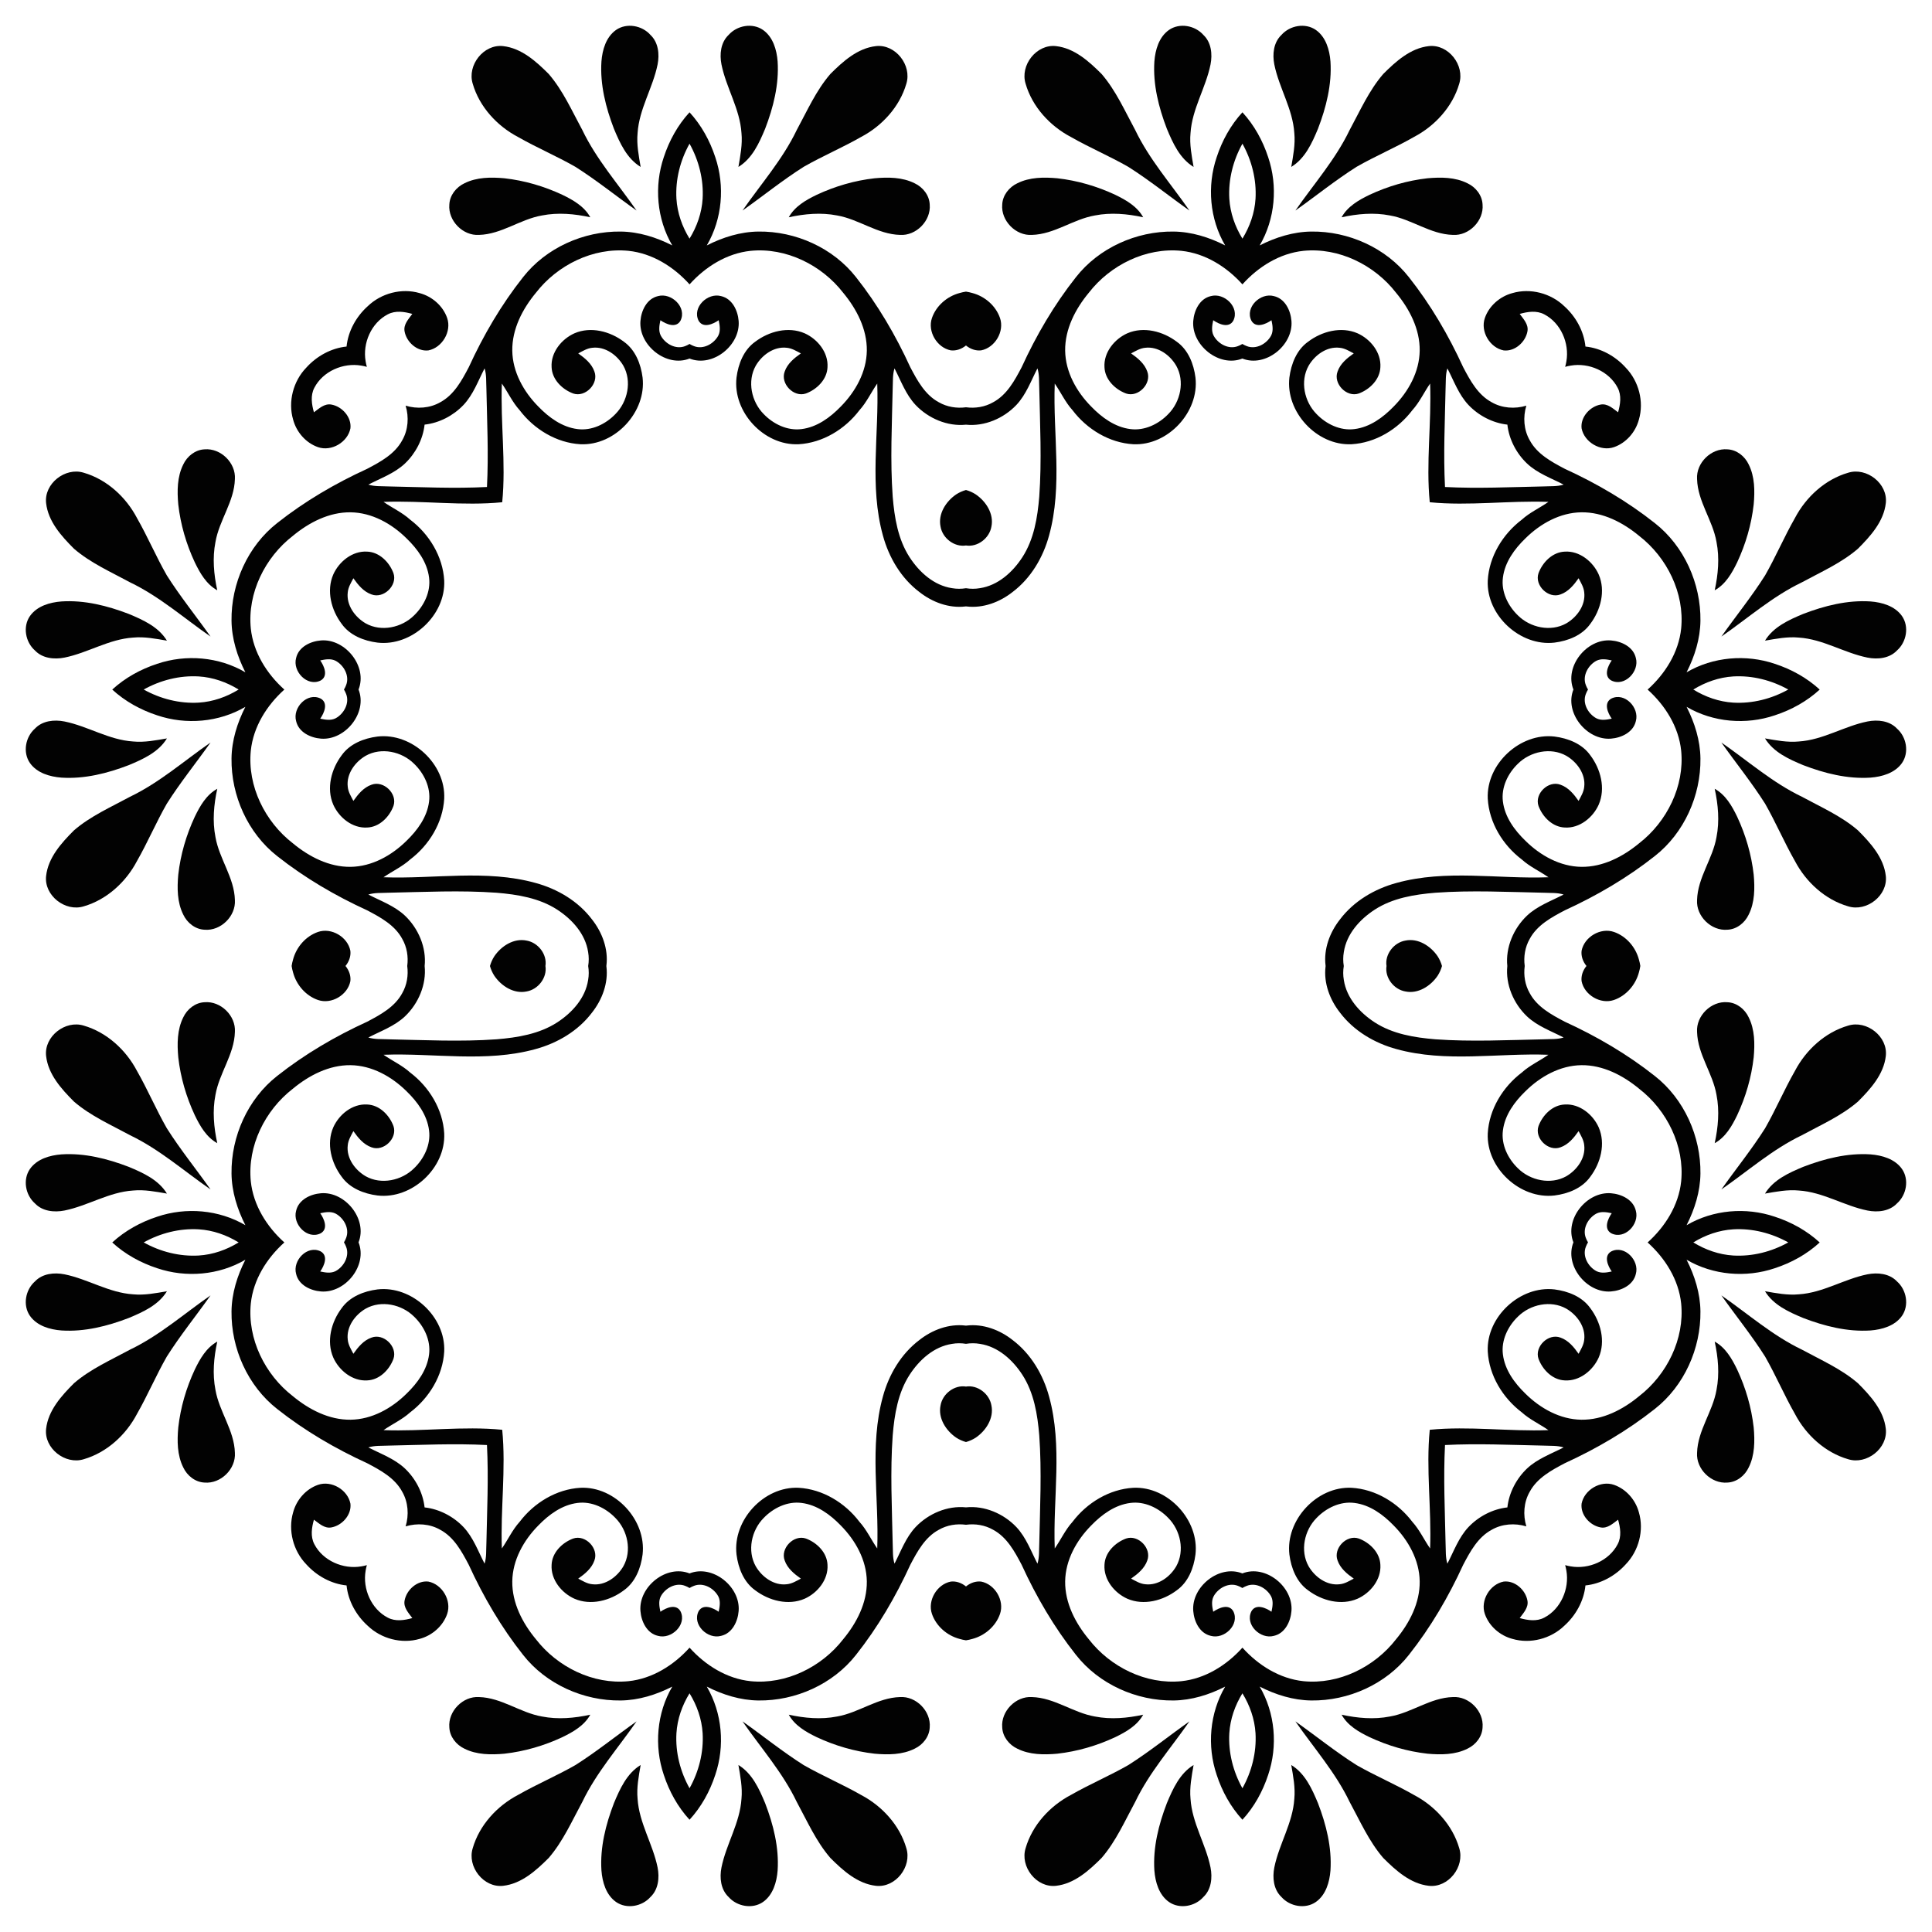<?xml version="1.0" encoding="UTF-8"?>
<!DOCTYPE svg  PUBLIC '-//W3C//DTD SVG 1.1//EN'  'http://www.w3.org/Graphics/SVG/1.1/DTD/svg11.dtd'>
<svg enable-background="new 0 0 1643.856 1643.856" version="1.1" viewBox="0 0 1643.9 1643.9" xml:space="preserve" xmlns="http://www.w3.org/2000/svg">
<g fill="#020202">
	<path d="m1501.9 489.56c-11.414 18.035-24.896 34.662-37.211 52.075 22.613-15.688 43.514-34.18 68.486-46.139 16.272-8.84 33.571-16.424 47.687-28.587 10.704-10.704 22.004-23.197 23.742-38.86 1.826-16.589-16.297-30.73-32.049-25.809-19.569 5.669-35.892 20.647-45.277 38.53-9.094 15.917-16.272 32.86-25.378 48.79z"/>
	<path d="m489.56 141.93c18.035 11.414 34.662 24.896 52.075 37.211-15.688-22.613-34.18-43.514-46.139-68.486-8.84-16.272-16.424-33.571-28.587-47.687-10.704-10.704-23.197-22.004-38.86-23.742-16.589-1.826-30.73 16.297-25.809 32.049 5.669 19.569 20.647 35.892 38.53 45.277 15.917 9.094 32.86 16.272 48.79 25.378z"/>
	<path d="m141.93 1154.3c11.414-18.034 24.896-34.662 37.211-52.075-22.613 15.688-43.514 34.18-68.486 46.139-16.272 8.84-33.571 16.424-47.687 28.587-10.704 10.704-22.004 23.197-23.742 38.86-1.826 16.589 16.297 30.73 32.049 25.809 19.569-5.669 35.892-20.647 45.277-38.53 9.094-15.917 16.272-32.861 25.378-48.79z"/>
	<path d="m1154.3 1501.9c-18.034-11.414-34.662-24.896-52.075-37.211 15.688 22.613 34.18 43.514 46.139 68.486 8.84 16.272 16.424 33.571 28.587 47.687 10.704 10.704 23.197 22.004 38.86 23.742 16.589 1.826 30.73-16.297 25.809-32.049-5.669-19.569-20.647-35.892-38.53-45.277-15.917-9.094-32.861-16.272-48.79-25.378z"/>
	<path d="m1501.9 1154.3c-11.414-18.034-24.896-34.662-37.211-52.075 22.613 15.688 43.514 34.18 68.486 46.139 16.272 8.84 33.571 16.424 47.687 28.587 10.704 10.704 22.004 23.197 23.742 38.86 1.826 16.589-16.297 30.73-32.049 25.809-19.569-5.669-35.892-20.647-45.277-38.53-9.094-15.917-16.272-32.861-25.378-48.79z"/>
	<path d="m1154.3 141.93c-18.034 11.414-34.662 24.896-52.075 37.211 15.688-22.613 34.18-43.514 46.139-68.486 8.84-16.272 16.424-33.571 28.587-47.687 10.704-10.704 23.197-22.004 38.86-23.742 16.589-1.826 30.73 16.297 25.809 32.049-5.669 19.569-20.647 35.892-38.53 45.277-15.917 9.094-32.861 16.272-48.79 25.378z"/>
	<path d="m141.93 489.56c11.414 18.035 24.896 34.662 37.211 52.075-22.613-15.688-43.514-34.18-68.486-46.139-16.272-8.84-33.571-16.424-47.687-28.587-10.704-10.704-22.004-23.197-23.742-38.86-1.826-16.589 16.297-30.73 32.049-25.809 19.569 5.669 35.892 20.647 45.277 38.53 9.094 15.917 16.272 32.86 25.378 48.79z"/>
	<path d="m489.56 1501.9c18.035-11.414 34.662-24.896 52.075-37.211-15.688 22.613-34.18 43.514-46.139 68.486-8.84 16.272-16.424 33.571-28.587 47.687-10.704 10.704-23.197 22.004-38.86 23.742-16.589 1.826-30.73-16.297-25.809-32.049 5.669-19.569 20.647-35.892 38.53-45.277 15.917-9.094 32.86-16.272 48.79-25.378z"/>
	<path d="m1501.9 683.86c-11.414-18.034-24.896-34.662-37.211-52.075 22.613 15.688 43.514 34.18 68.486 46.139 16.272 8.84 33.571 16.424 47.687 28.587 10.704 10.704 22.004 23.197 23.742 38.86 1.826 16.589-16.297 30.73-32.049 25.809-19.569-5.669-35.892-20.647-45.277-38.53-9.094-15.917-16.272-32.86-25.378-48.79z"/>
	<path d="m683.86 141.93c-18.034 11.414-34.662 24.896-52.075 37.211 15.688-22.613 34.18-43.514 46.139-68.486 8.84-16.272 16.424-33.571 28.587-47.687 10.704-10.704 23.197-22.004 38.86-23.742 16.589-1.826 30.73 16.297 25.809 32.049-5.669 19.569-20.647 35.892-38.53 45.277-15.917 9.094-32.86 16.272-48.79 25.378z"/>
	<path d="m141.93 960c11.414 18.034 24.896 34.662 37.211 52.075-22.613-15.688-43.514-34.18-68.486-46.139-16.272-8.84-33.571-16.424-47.687-28.587-10.704-10.704-22.004-23.197-23.742-38.86-1.826-16.589 16.297-30.73 32.049-25.809 19.569 5.669 35.892 20.647 45.277 38.53 9.094 15.917 16.272 32.861 25.378 48.79z"/>
	<path d="m960 1501.9c18.034-11.414 34.662-24.896 52.075-37.211-15.688 22.613-34.18 43.514-46.139 68.486-8.84 16.272-16.424 33.571-28.587 47.687-10.704 10.704-23.197 22.004-38.86 23.742-16.589 1.826-30.73-16.297-25.809-32.049 5.669-19.569 20.647-35.892 38.53-45.277 15.917-9.094 32.861-16.272 48.79-25.378z"/>
	<path d="m1501.9 960c-11.414 18.034-24.896 34.662-37.211 52.075 22.613-15.688 43.514-34.18 68.486-46.139 16.272-8.84 33.571-16.424 47.687-28.587 10.704-10.704 22.004-23.197 23.742-38.86 1.826-16.589-16.297-30.73-32.049-25.809-19.569 5.669-35.892 20.647-45.277 38.53-9.094 15.917-16.272 32.861-25.378 48.79z"/>
	<path d="m960 141.93c18.034 11.414 34.662 24.896 52.075 37.211-15.688-22.613-34.18-43.514-46.139-68.486-8.84-16.272-16.424-33.571-28.587-47.687-10.704-10.704-23.197-22.004-38.86-23.742-16.589-1.826-30.73 16.297-25.809 32.049 5.669 19.569 20.647 35.892 38.53 45.277 15.917 9.094 32.861 16.272 48.79 25.378z"/>
	<path d="m141.93 683.86c11.414-18.034 24.896-34.662 37.211-52.075-22.613 15.688-43.514 34.18-68.486 46.139-16.272 8.84-33.571 16.424-47.687 28.587-10.704 10.704-22.004 23.197-23.742 38.86-1.826 16.589 16.297 30.73 32.049 25.809 19.569-5.669 35.892-20.647 45.277-38.53 9.094-15.917 16.272-32.86 25.378-48.79z"/>
	<path d="m683.86 1501.9c-18.034-11.414-34.662-24.896-52.075-37.211 15.688 22.613 34.18 43.514 46.139 68.486 8.84 16.272 16.424 33.571 28.587 47.687 10.704 10.704 23.197 22.004 38.86 23.742 16.589 1.826 30.73-16.297 25.809-32.049-5.669-19.569-20.647-35.892-38.53-45.277-15.917-9.094-32.86-16.272-48.79-25.378z"/>
	<path d="m1444 407.62c0.52 19.138 13.342 35.004 16.538 53.546 2.689 13.621 1.395 27.648-1.535 41.104 9.284-5.124 14.687-14.61 19.138-23.83 7.254-15.523 12.124-32.188 14.039-49.221 1.027-11.427 0.989-23.564-4.261-34.04-3.31-7.039-10.222-12.53-18.149-12.848-13.723-1.167-26.672 11.528-25.771 25.289z"/>
	<path d="m407.62 199.87c19.138-0.52 35.004-13.342 53.546-16.538 13.621-2.689 27.648-1.395 41.104 1.535-5.124-9.284-14.61-14.687-23.83-19.138-15.523-7.255-32.188-12.124-49.221-14.04-11.427-1.027-23.564-0.989-34.04 4.261-7.039 3.31-12.53 10.222-12.848 18.149-1.167 13.722 11.528 26.672 25.289 25.771z"/>
	<path d="m199.87 1236.2c-0.52-19.138-13.342-35.004-16.538-53.546-2.689-13.621-1.395-27.648 1.535-41.104-9.284 5.124-14.687 14.61-19.138 23.831-7.255 15.523-12.124 32.188-14.04 49.221-1.027 11.427-0.989 23.564 4.261 34.04 3.31 7.039 10.222 12.53 18.149 12.848 13.722 1.167 26.672-11.528 25.771-25.289z"/>
	<path d="m1236.2 1444c-19.138 0.52-35.004 13.342-53.546 16.538-13.621 2.689-27.648 1.395-41.104-1.535 5.124 9.284 14.61 14.687 23.831 19.138 15.523 7.254 32.188 12.124 49.221 14.039 11.427 1.027 23.564 0.989 34.04-4.261 7.039-3.31 12.53-10.222 12.848-18.149 1.167-13.723-11.528-26.672-25.289-25.771z"/>
	<path d="m1444 1236.2c0.52-19.138 13.342-35.004 16.538-53.546 2.689-13.621 1.395-27.648-1.535-41.104 9.284 5.124 14.687 14.61 19.138 23.831 7.254 15.523 12.124 32.188 14.039 49.221 1.027 11.427 0.989 23.564-4.261 34.04-3.31 7.039-10.222 12.53-18.149 12.848-13.723 1.167-26.672-11.528-25.771-25.289z"/>
	<path d="m1236.2 199.87c-19.138-0.52-35.004-13.342-53.546-16.538-13.621-2.689-27.648-1.395-41.104 1.535 5.124-9.284 14.61-14.687 23.831-19.138 15.523-7.255 32.188-12.124 49.221-14.04 11.427-1.027 23.564-0.989 34.04 4.261 7.039 3.31 12.53 10.222 12.848 18.149 1.167 13.722-11.528 26.672-25.289 25.771z"/>
	<path d="m199.87 407.62c-0.52 19.138-13.342 35.004-16.538 53.546-2.689 13.621-1.395 27.648 1.535 41.104-9.284-5.124-14.687-14.61-19.138-23.83-7.255-15.523-12.124-32.188-14.04-49.221-1.027-11.427-0.989-23.564 4.261-34.04 3.31-7.039 10.222-12.53 18.149-12.848 13.722-1.167 26.672 11.528 25.771 25.289z"/>
	<path d="m407.62 1444c19.138 0.52 35.004 13.342 53.546 16.538 13.621 2.689 27.648 1.395 41.104-1.535-5.124 9.284-14.61 14.687-23.83 19.138-15.523 7.254-32.188 12.124-49.221 14.039-11.427 1.027-23.564 0.989-34.04-4.261-7.039-3.31-12.53-10.222-12.848-18.149-1.167-13.723 11.528-26.672 25.289-25.771z"/>
	<path d="m1444 765.8c0.52-19.138 13.342-35.004 16.538-53.546 2.689-13.621 1.395-27.648-1.535-41.104 9.284 5.124 14.687 14.61 19.138 23.83 7.254 15.523 12.124 32.188 14.039 49.221 1.027 11.427 0.989 23.564-4.261 34.04-3.31 7.039-10.222 12.531-18.149 12.848-13.723 1.167-26.672-11.528-25.771-25.289z"/>
	<path d="m765.8 199.87c-19.138-0.52-35.004-13.342-53.546-16.538-13.621-2.689-27.648-1.395-41.104 1.535 5.124-9.284 14.61-14.687 23.83-19.138 15.523-7.255 32.188-12.124 49.221-14.04 11.427-1.027 23.564-0.989 34.04 4.261 7.039 3.31 12.531 10.222 12.848 18.149 1.167 13.722-11.528 26.672-25.289 25.771z"/>
	<path d="m199.87 878.06c-0.52 19.138-13.342 35.004-16.538 53.546-2.689 13.621-1.395 27.648 1.535 41.104-9.284-5.124-14.687-14.61-19.138-23.831-7.255-15.523-12.124-32.188-14.04-49.221-1.027-11.427-0.989-23.564 4.261-34.04 3.31-7.039 10.222-12.53 18.149-12.848 13.722-1.167 26.672 11.528 25.771 25.289z"/>
	<path d="m878.06 1444c19.138 0.52 35.004 13.342 53.546 16.538 13.621 2.689 27.648 1.395 41.104-1.535-5.124 9.284-14.61 14.687-23.831 19.138-15.523 7.254-32.188 12.124-49.221 14.039-11.427 1.027-23.564 0.989-34.04-4.261-7.039-3.31-12.53-10.222-12.848-18.149-1.167-13.723 11.528-26.672 25.289-25.771z"/>
	<path d="m1444 878.06c0.52 19.138 13.342 35.004 16.538 53.546 2.689 13.621 1.395 27.648-1.535 41.104 9.284-5.124 14.687-14.61 19.138-23.831 7.254-15.523 12.124-32.188 14.039-49.221 1.027-11.427 0.989-23.564-4.261-34.04-3.31-7.039-10.222-12.53-18.149-12.848-13.723-1.167-26.672 11.528-25.771 25.289z"/>
	<path d="m878.06 199.87c19.138-0.52 35.004-13.342 53.546-16.538 13.621-2.689 27.648-1.395 41.104 1.535-5.124-9.284-14.61-14.687-23.831-19.138-15.523-7.255-32.188-12.124-49.221-14.04-11.427-1.027-23.564-0.989-34.04 4.261-7.039 3.31-12.53 10.222-12.848 18.149-1.167 13.722 11.528 26.672 25.289 25.771z"/>
	<path d="m199.87 765.8c-0.52-19.138-13.342-35.004-16.538-53.546-2.689-13.621-1.395-27.648 1.535-41.104-9.284 5.124-14.687 14.61-19.138 23.83-7.255 15.523-12.124 32.188-14.04 49.221-1.027 11.427-0.989 23.564 4.261 34.04 3.31 7.039 10.222 12.531 18.149 12.848 13.722 1.167 26.672-11.528 25.771-25.289z"/>
	<path d="m765.8 1444c-19.138 0.52-35.004 13.342-53.546 16.538-13.621 2.689-27.648 1.395-41.104-1.535 5.124 9.284 14.61 14.687 23.83 19.138 15.523 7.254 32.188 12.124 49.221 14.039 11.427 1.027 23.564 0.989 34.04-4.261 7.039-3.31 12.531-10.222 12.848-18.149 1.167-13.723-11.528-26.672-25.289-25.771z"/>
	<path d="m1501.8 545.12c9.486-1.623 19.087-3.539 28.764-2.612 20.571 1.294 38.454 12.987 58.391 17.02 8.7 1.725 18.77 0.711 25.162-6.062 8.092-7.128 10.527-20.267 4.223-29.31-6.037-8.523-16.893-11.643-26.837-12.404-19.582-1.268-39.062 3.653-57.224 10.628-12.226 5.098-25.276 10.971-32.48 22.74z"/>
	<path d="m545.12 142.04c-1.623-9.486-3.539-19.087-2.612-28.764 1.294-20.571 12.987-38.454 17.02-58.391 1.725-8.7 0.711-18.77-6.062-25.162-7.128-8.091-20.267-10.527-29.31-4.223-8.523 6.037-11.643 16.893-12.404 26.837-1.268 19.582 3.653 39.062 10.628 57.224 5.098 12.226 10.971 25.276 22.74 32.48z"/>
	<path d="m142.04 1098.7c-9.486 1.623-19.087 3.539-28.764 2.612-20.571-1.294-38.454-12.987-58.391-17.02-8.7-1.725-18.77-0.71-25.162 6.062-8.091 7.128-10.527 20.267-4.223 29.31 6.037 8.523 16.893 11.643 26.837 12.404 19.582 1.268 39.062-3.653 57.224-10.628 12.226-5.098 25.276-10.97 32.48-22.74z"/>
	<path d="m1098.7 1501.8c1.623 9.486 3.539 19.087 2.612 28.764-1.294 20.571-12.987 38.454-17.02 58.391-1.725 8.7-0.71 18.77 6.062 25.162 7.128 8.092 20.267 10.527 29.31 4.223 8.523-6.037 11.643-16.893 12.404-26.837 1.268-19.582-3.653-39.062-10.628-57.224-5.098-12.226-10.97-25.276-22.74-32.48z"/>
	<path d="m1501.8 1098.7c9.486 1.623 19.087 3.539 28.764 2.612 20.571-1.294 38.454-12.987 58.391-17.02 8.7-1.725 18.77-0.71 25.162 6.062 8.092 7.128 10.527 20.267 4.223 29.31-6.037 8.523-16.893 11.643-26.837 12.404-19.582 1.268-39.062-3.653-57.224-10.628-12.226-5.098-25.276-10.97-32.48-22.74z"/>
	<path d="m1098.7 142.04c1.623-9.486 3.539-19.087 2.612-28.764-1.294-20.571-12.987-38.454-17.02-58.391-1.725-8.7-0.71-18.77 6.062-25.162 7.128-8.091 20.267-10.527 29.31-4.223 8.523 6.037 11.643 16.893 12.404 26.837 1.268 19.582-3.653 39.062-10.628 57.224-5.098 12.226-10.97 25.276-22.74 32.48z"/>
	<path d="m142.04 545.12c-9.486-1.623-19.087-3.539-28.764-2.612-20.571 1.294-38.454 12.987-58.391 17.02-8.7 1.725-18.77 0.711-25.162-6.062-8.091-7.128-10.527-20.267-4.223-29.31 6.037-8.523 16.893-11.643 26.837-12.404 19.582-1.268 39.062 3.653 57.224 10.628 12.226 5.098 25.276 10.971 32.48 22.74z"/>
	<path d="m545.12 1501.8c-1.623 9.486-3.539 19.087-2.612 28.764 1.294 20.571 12.987 38.454 17.02 58.391 1.725 8.7 0.711 18.77-6.062 25.162-7.128 8.092-20.267 10.527-29.31 4.223-8.523-6.037-11.643-16.893-12.404-26.837-1.268-19.582 3.653-39.062 10.628-57.224 5.098-12.226 10.971-25.276 22.74-32.48z"/>
	<path d="m1501.8 628.3c9.486 1.623 19.087 3.539 28.764 2.613 20.571-1.294 38.454-12.987 58.391-17.02 8.7-1.725 18.77-0.711 25.162 6.062 8.092 7.128 10.527 20.267 4.223 29.31-6.037 8.523-16.893 11.643-26.837 12.404-19.582 1.268-39.062-3.653-57.224-10.628-12.226-5.098-25.276-10.971-32.48-22.74z"/>
	<path d="m628.3 142.04c1.623-9.486 3.539-19.087 2.613-28.764-1.294-20.571-12.987-38.454-17.02-58.391-1.725-8.7-0.711-18.77 6.062-25.162 7.128-8.091 20.267-10.527 29.31-4.223 8.523 6.037 11.643 16.893 12.404 26.837 1.268 19.582-3.653 39.062-10.628 57.224-5.098 12.226-10.971 25.276-22.74 32.48z"/>
	<path d="m142.04 1015.6c-9.486-1.623-19.087-3.539-28.764-2.612-20.571 1.294-38.454 12.987-58.391 17.02-8.7 1.725-18.77 0.71-25.162-6.062-8.091-7.128-10.527-20.267-4.223-29.31 6.037-8.523 16.893-11.643 26.837-12.404 19.582-1.268 39.062 3.653 57.224 10.628 12.226 5.098 25.276 10.971 32.48 22.74z"/>
	<path d="m1015.6 1501.8c-1.623 9.486-3.539 19.087-2.612 28.764 1.294 20.571 12.987 38.454 17.02 58.391 1.725 8.7 0.71 18.77-6.062 25.162-7.128 8.092-20.267 10.527-29.31 4.223-8.523-6.037-11.643-16.893-12.404-26.837-1.268-19.582 3.653-39.062 10.628-57.224 5.098-12.226 10.971-25.276 22.74-32.48z"/>
	<path d="m1501.8 1015.6c9.486-1.623 19.087-3.539 28.764-2.612 20.571 1.294 38.454 12.987 58.391 17.02 8.7 1.725 18.77 0.71 25.162-6.062 8.092-7.128 10.527-20.267 4.223-29.31-6.037-8.523-16.893-11.643-26.837-12.404-19.582-1.268-39.062 3.653-57.224 10.628-12.226 5.098-25.276 10.971-32.48 22.74z"/>
	<path d="m1015.6 142.04c-1.623-9.486-3.539-19.087-2.612-28.764 1.294-20.571 12.987-38.454 17.02-58.391 1.725-8.7 0.71-18.77-6.062-25.162-7.128-8.091-20.267-10.527-29.31-4.223-8.523 6.037-11.643 16.893-12.404 26.837-1.268 19.582 3.653 39.062 10.628 57.224 5.098 12.226 10.971 25.276 22.74 32.48z"/>
	<path d="m142.04 628.3c-9.486 1.623-19.087 3.539-28.764 2.613-20.571-1.294-38.454-12.987-58.391-17.02-8.7-1.725-18.77-0.711-25.162 6.062-8.091 7.128-10.527 20.267-4.223 29.31 6.037 8.523 16.893 11.643 26.837 12.404 19.582 1.268 39.062-3.653 57.224-10.628 12.226-5.098 25.276-10.971 32.48-22.74z"/>
	<path d="m628.3 1501.8c1.623 9.486 3.539 19.087 2.613 28.764-1.294 20.571-12.987 38.454-17.02 58.391-1.725 8.7-0.711 18.77 6.062 25.162 7.128 8.092 20.267 10.527 29.31 4.223 8.523-6.037 11.643-16.893 12.404-26.837 1.268-19.582-3.653-39.062-10.628-57.224-5.098-12.226-10.971-25.276-22.74-32.48z"/>
	<path d="m1351.2 586.71c-0.742-1.218-1.373-2.505-1.876-3.856-3.044-7.889 1.979-16.842 8.992-20.609 4.097-2.092 8.802-1.217 13.076-0.317-3.335 4.756-7.102 13.317-0.342 17.109 11.338 5.606 24.046-7.736 20.863-19.163-2.143-9.499-12.226-14.23-21.129-14.94-20.694-1.668-39.836 22.126-31.994 41.777-7.842 19.651 11.3 43.445 31.994 41.777 8.903-0.71 18.986-5.441 21.129-14.94 3.183-11.427-9.524-24.769-20.863-19.163-6.76 3.792-2.993 12.353 0.342 17.109-4.274 0.9-8.979 1.775-13.076-0.317-7.013-3.767-12.036-12.721-8.992-20.609 0.502-1.351 1.134-2.638 1.876-3.856z"/>
	<path d="m586.71 292.67c-1.218 0.742-2.505 1.373-3.856 1.876-7.889 3.044-16.842-1.979-20.609-8.992-2.092-4.097-1.217-8.802-0.317-13.076 4.756 3.335 13.317 7.102 17.109 0.342 5.606-11.338-7.736-24.046-19.163-20.863-9.499 2.143-14.23 12.226-14.94 21.129-1.668 20.694 22.126 39.836 41.777 31.994 19.651 7.842 43.445-11.3 41.777-31.994-0.71-8.903-5.441-18.986-14.94-21.129-11.427-3.183-24.769 9.524-19.163 20.863 3.792 6.76 12.353 2.993 17.109-0.342 0.9 4.274 1.775 8.979-0.317 13.076-3.767 7.013-12.721 12.036-20.609 8.992-1.351-0.502-2.638-1.134-3.856-1.876z"/>
	<path d="m292.67 1057.1c0.742 1.218 1.373 2.505 1.876 3.856 3.044 7.889-1.979 16.842-8.992 20.609-4.097 2.092-8.802 1.217-13.076 0.317 3.335-4.756 7.102-13.317 0.342-17.109-11.338-5.606-24.046 7.736-20.863 19.163 2.143 9.499 12.226 14.23 21.129 14.94 20.694 1.668 39.836-22.126 31.994-41.777 7.842-19.651-11.3-43.445-31.994-41.777-8.903 0.71-18.986 5.441-21.129 14.94-3.183 11.427 9.524 24.769 20.863 19.163 6.76-3.792 2.993-12.353-0.342-17.109 4.274-0.9 8.979-1.775 13.076 0.317 7.013 3.767 12.036 12.721 8.992 20.609-0.502 1.351-1.134 2.639-1.876 3.856z"/>
	<path d="m1057.1 1351.2c1.218-0.742 2.505-1.373 3.856-1.876 7.889-3.044 16.842 1.979 20.609 8.992 2.092 4.097 1.217 8.802 0.317 13.076-4.756-3.335-13.317-7.102-17.109-0.342-5.606 11.338 7.736 24.046 19.163 20.863 9.499-2.143 14.23-12.226 14.94-21.129 1.668-20.694-22.126-39.836-41.777-31.994-19.651-7.842-43.445 11.3-41.777 31.994 0.71 8.903 5.441 18.986 14.94 21.129 11.427 3.183 24.769-9.524 19.163-20.863-3.792-6.76-12.353-2.993-17.109 0.342-0.9-4.274-1.775-8.979 0.317-13.076 3.767-7.013 12.721-12.036 20.609-8.992 1.351 0.502 2.639 1.134 3.856 1.876z"/>
	<path d="m1351.2 1057.1c-0.742 1.218-1.373 2.505-1.876 3.856-3.044 7.889 1.979 16.842 8.992 20.609 4.097 2.092 8.802 1.217 13.076 0.317-3.335-4.756-7.102-13.317-0.342-17.109 11.338-5.606 24.046 7.736 20.863 19.163-2.143 9.499-12.226 14.23-21.129 14.94-20.694 1.668-39.836-22.126-31.994-41.777-7.842-19.651 11.3-43.445 31.994-41.777 8.903 0.71 18.986 5.441 21.129 14.94 3.183 11.427-9.524 24.769-20.863 19.163-6.76-3.792-2.993-12.353 0.342-17.109-4.274-0.9-8.979-1.775-13.076 0.317-7.013 3.767-12.036 12.721-8.992 20.609 0.502 1.351 1.134 2.639 1.876 3.856z"/>
	<path d="m1057.1 292.67c1.218 0.742 2.505 1.373 3.856 1.876 7.889 3.044 16.842-1.979 20.609-8.992 2.092-4.097 1.217-8.802 0.317-13.076-4.756 3.335-13.317 7.102-17.109 0.342-5.606-11.338 7.736-24.046 19.163-20.863 9.499 2.143 14.23 12.226 14.94 21.129 1.668 20.694-22.126 39.836-41.777 31.994-19.651 7.842-43.445-11.3-41.777-31.994 0.71-8.903 5.441-18.986 14.94-21.129 11.427-3.183 24.769 9.524 19.163 20.863-3.792 6.76-12.353 2.993-17.109-0.342-0.9 4.274-1.775 8.979 0.317 13.076 3.767 7.013 12.721 12.036 20.609 8.992 1.351-0.502 2.639-1.134 3.856-1.876z"/>
	<path d="m292.67 586.71c0.742-1.218 1.373-2.505 1.876-3.856 3.044-7.889-1.979-16.842-8.992-20.609-4.097-2.092-8.802-1.217-13.076-0.317 3.335 4.756 7.102 13.317 0.342 17.109-11.338 5.606-24.046-7.736-20.863-19.163 2.143-9.499 12.226-14.23 21.129-14.94 20.694-1.668 39.836 22.126 31.994 41.777 7.842 19.651-11.3 43.445-31.994 41.777-8.903-0.71-18.986-5.441-21.129-14.94-3.183-11.427 9.524-24.769 20.863-19.163 6.76 3.792 2.993 12.353-0.342 17.109 4.274 0.9 8.979 1.775 13.076-0.317 7.013-3.767 12.036-12.721 8.992-20.609-0.502-1.351-1.134-2.638-1.876-3.856z"/>
	<path d="m586.71 1351.2c-1.218-0.742-2.505-1.373-3.856-1.876-7.889-3.044-16.842 1.979-20.609 8.992-2.092 4.097-1.217 8.802-0.317 13.076 4.756-3.335 13.317-7.102 17.109-0.342 5.606 11.338-7.736 24.046-19.163 20.863-9.499-2.143-14.23-12.226-14.94-21.129-1.668-20.694 22.126-39.836 41.777-31.994 19.651-7.842 43.445 11.3 41.777 31.994-0.71 8.903-5.441 18.986-14.94 21.129-11.427 3.183-24.769-9.524-19.163-20.863 3.792-6.76 12.353-2.993 17.109 0.342 0.9-4.274 1.775-8.979-0.317-13.076-3.767-7.013-12.721-12.036-20.609-8.992-1.351 0.502-2.638 1.134-3.856 1.876z"/>
	<path d="m1440.8 586.71c10.286-6.304 21.826-10.402 34.002-11.148 16.272-0.934 32.578 3.222 46.797 11.148-14.22 7.926-30.526 12.082-46.797 11.148-12.176-0.746-23.716-4.844-34.002-11.148zm-854.09-383.65c-6.304-10.286-10.402-21.826-11.148-34.002-0.934-16.272 3.222-32.578 11.148-46.797 7.926 14.22 12.082 30.526 11.148 46.797-0.746 12.176-4.844 23.716-11.148 34.002zm-383.65 854.09c-10.286 6.304-21.826 10.402-34.002 11.148-16.272 0.934-32.578-3.222-46.797-11.148 14.22-7.926 30.526-12.082 46.797-11.148 12.176 0.746 23.716 4.844 34.002 11.148zm854.09 383.65c6.304 10.286 10.402 21.826 11.148 34.002 0.934 16.272-3.222 32.578-11.148 46.797-7.926-14.22-12.082-30.526-11.148-46.797 0.746-12.176 4.844-23.716 11.148-34.002zm417.66-394.8c16.272-0.934 32.578 3.222 46.797 11.148-14.22 7.926-30.526 12.082-46.797 11.148-12.176-0.746-23.716-4.844-34.002-11.148 10.286-6.304 21.826-10.403 34.002-11.148zm-428.8-876.95c-0.934-16.272 3.222-32.578 11.148-46.797 7.926 14.22 12.082 30.526 11.148 46.797-0.746 12.176-4.844 23.716-11.148 34.002-6.304-10.286-10.403-21.826-11.148-34.002zm-876.95 428.8c-16.272 0.934-32.578-3.222-46.797-11.148 14.22-7.926 30.526-12.082 46.797-11.148 12.176 0.746 23.716 4.844 34.002 11.148-10.286 6.304-21.826 10.403-34.002 11.148zm428.8 876.95c0.934 16.272-3.222 32.578-11.148 46.797-7.926-14.22-12.082-30.526-11.148-46.797 0.746-12.176 4.844-23.716 11.148-34.002 6.304 10.286 10.403 21.826 11.148 34.002zm224.07-79.086c1.862-0.282 3.708-0.687 5.524-1.221 10.552-2.815 19.798-10.767 23.412-21.18 3.995-11.452-4.236-25.314-16.044-27.585-4.694-0.523-9.266 1.191-12.892 4.154-3.626-2.963-8.198-4.677-12.893-4.154-11.807 2.27-20.038 16.132-16.044 27.585 3.614 10.413 12.86 18.365 23.412 21.18 1.816 0.533 3.662 0.939 5.524 1.221zm-573.79-573.79c0.282 1.862 0.687 3.708 1.221 5.524 2.815 10.552 10.767 19.798 21.18 23.412 11.452 3.995 25.314-4.236 27.585-16.044 0.523-4.694-1.191-9.266-4.154-12.892 2.963-3.626 4.677-8.198 4.154-12.893-2.27-11.807-16.132-20.038-27.585-16.044-10.413 3.614-18.365 12.86-21.18 23.412-0.533 1.816-0.939 3.662-1.221 5.524zm573.79-573.79c-1.862 0.282-3.708 0.687-5.524 1.221-10.552 2.815-19.798 10.767-23.412 21.18-3.995 11.452 4.236 25.314 16.044 27.585 4.694 0.523 9.266-1.191 12.893-4.154 3.626 2.963 8.198 4.677 12.892 4.154 11.807-2.27 20.038-16.132 16.044-27.585-3.614-10.413-12.86-18.365-23.412-21.18-1.816-0.533-3.662-0.939-5.524-1.221zm573.79 573.79c-0.282-1.862-0.687-3.708-1.221-5.524-2.815-10.552-10.767-19.798-21.18-23.412-11.452-3.995-25.314 4.236-27.585 16.044-0.523 4.694 1.191 9.266 4.154 12.893-2.963 3.626-4.677 8.198-4.154 12.892 2.27 11.807 16.132 20.038 27.585 16.044 10.413-3.614 18.365-12.86 21.18-23.412 0.533-1.816 0.939-3.662 1.221-5.524zm-63.965 509.82c0.446 1.537 0.8 3.108 1.053 4.709 2.689 15.422-4.769 32.696-18.884 39.988-6.519 3.424-14.052 2.257-20.838 0.343 3.17-4.338 7.622-8.916 6.595-14.763-1.585-9.144-10.641-17.362-20.204-16.297-11.807 2.27-20.038 16.132-16.044 27.585 3.614 10.413 12.86 18.365 23.412 21.18 15.333 4.503 32.759-0.114 44.199-11.173 9.789-8.799 16.655-21.168 17.98-34.302 13.134-1.324 25.502-8.191 34.302-17.98 11.059-11.44 15.676-28.866 11.173-44.199-2.815-10.552-10.767-19.798-21.18-23.412-11.452-3.995-25.314 4.236-27.585 16.044-1.065 9.563 7.153 18.618 16.297 20.204 5.847 1.027 10.425-3.425 14.763-6.595 1.915 6.785 3.082 14.319-0.343 20.838-7.293 14.116-24.566 21.573-39.988 18.884-1.601-0.253-3.172-0.607-4.709-1.053zm-1019.6 0c-1.537 0.446-3.107 0.8-4.709 1.053-15.422 2.689-32.696-4.769-39.988-18.884-3.424-6.519-2.257-14.052-0.343-20.838 4.338 3.17 8.916 7.622 14.763 6.595 9.144-1.585 17.363-10.641 16.297-20.204-2.27-11.807-16.132-20.038-27.585-16.044-10.413 3.614-18.365 12.86-21.18 23.412-4.503 15.333 0.114 32.759 11.173 44.199 8.799 9.789 21.168 16.655 34.302 17.98 1.324 13.134 8.191 25.502 17.98 34.302 11.44 11.059 28.866 15.676 44.199 11.173 10.552-2.815 19.798-10.767 23.412-21.18 3.995-11.452-4.236-25.314-16.044-27.585-9.563-1.065-18.618 7.153-20.203 16.297-1.027 5.847 3.425 10.425 6.595 14.763-6.785 1.915-14.319 3.082-20.838-0.343-14.116-7.293-21.573-24.566-18.884-39.988 0.253-1.601 0.607-3.172 1.053-4.709zm0-1019.6c-0.446-1.537-0.799-3.107-1.053-4.709-2.689-15.422 4.769-32.696 18.884-39.988 6.519-3.424 14.052-2.257 20.838-0.343-3.171 4.338-7.622 8.916-6.595 14.763 1.585 9.144 10.641 17.363 20.203 16.297 11.807-2.27 20.038-16.132 16.044-27.585-3.614-10.413-12.86-18.365-23.412-21.18-15.333-4.503-32.759 0.114-44.199 11.173-9.788 8.799-16.655 21.168-17.98 34.302-13.134 1.324-25.502 8.191-34.302 17.98-11.059 11.44-15.676 28.866-11.173 44.199 2.815 10.552 10.767 19.798 21.18 23.412 11.452 3.995 25.314-4.236 27.585-16.044 1.065-9.563-7.153-18.618-16.297-20.203-5.847-1.027-10.425 3.425-14.763 6.595-1.915-6.785-3.082-14.319 0.343-20.838 7.293-14.116 24.567-21.573 39.988-18.884 1.601 0.253 3.172 0.607 4.709 1.053zm1019.6 0c1.537-0.446 3.108-0.799 4.709-1.053 15.422-2.689 32.696 4.769 39.988 18.884 3.424 6.519 2.257 14.052 0.343 20.838-4.338-3.171-8.916-7.622-14.763-6.595-9.144 1.585-17.362 10.641-16.297 20.203 2.27 11.807 16.132 20.038 27.585 16.044 10.413-3.614 18.365-12.86 21.18-23.412 4.503-15.333-0.114-32.759-11.173-44.199-8.799-9.788-21.168-16.655-34.302-17.98-1.324-13.134-8.191-25.502-17.98-34.302-11.44-11.059-28.866-15.676-44.199-11.173-10.552 2.815-19.798 10.767-23.412 21.18-3.995 11.452 4.236 25.314 16.044 27.585 9.563 1.065 18.618-7.153 20.204-16.297 1.027-5.847-3.425-10.425-6.595-14.763 6.785-1.915 14.319-3.082 20.838 0.343 14.116 7.293 21.573 24.567 18.884 39.988-0.253 1.601-0.607 3.172-1.053 4.709zm-49.161 49.161c1.38 12.472 7.636 24.454 16.696 33.073 8.865 8.358 20.521 12.454 31.161 17.971-5.428 1.725-11.186 1.243-16.805 1.535-28.031 0.566-56.104 1.933-84.133 0.5-1.433-28.029-0.066-56.102 0.501-84.133 0.292-5.619-0.19-11.376 1.534-16.805 5.517 10.641 9.614 22.296 17.971 31.161 8.62 9.06 20.601 15.316 33.073 16.696zm-921.32 0c12.472-1.38 24.454-7.636 33.073-16.696 8.358-8.865 12.454-20.521 17.971-31.161 1.725 5.428 1.243 11.186 1.535 16.805 0.566 28.031 1.933 56.104 0.5 84.133-28.029 1.433-56.102 0.066-84.133-0.5-5.619-0.292-11.376 0.19-16.805-1.535 10.641-5.517 22.296-9.614 31.161-17.971 9.06-8.62 15.316-20.601 16.696-33.073zm0 921.32c-1.38-12.472-7.636-24.454-16.696-33.073-8.865-8.358-20.521-12.454-31.161-17.971 5.428-1.725 11.186-1.243 16.805-1.534 28.031-0.567 56.104-1.933 84.133-0.501 1.433 28.029 0.066 56.102-0.5 84.133-0.292 5.619 0.19 11.376-1.535 16.805-5.517-10.641-9.614-22.296-17.971-31.161-8.62-9.06-20.601-15.316-33.073-16.697zm921.32 0c-12.472 1.38-24.454 7.636-33.073 16.696-8.358 8.865-12.454 20.521-17.971 31.161-1.725-5.428-1.243-11.186-1.534-16.805-0.567-28.031-1.933-56.104-0.501-84.133 28.029-1.433 56.102-0.066 84.133 0.501 5.619 0.292 11.376-0.19 16.805 1.534-10.641 5.517-22.296 9.614-31.161 17.971-9.06 8.62-15.316 20.601-16.697 33.073zm-66.042-855.28c33.397 3.299 67.491-1.562 100.98-0.299-7.457 5.2-15.879 8.979-22.677 15.143-16.17 12.264-27.788 31.263-28.954 51.758-1.345 29.474 27.508 56.248 56.793 52.836 11.503-1.459 23.476-6.126 30.413-15.879 8.865-11.706 13.241-28.156 7.191-42.094-4.921-11.008-16.297-20.229-28.828-19.442-10.45 0.38-18.897 8.979-22.385 18.352-3.602 10.4 8.383 21.954 18.643 18.085 6.798-2.334 11.49-8.142 15.46-13.786 1.991 3.792 4.401 7.622 4.794 12.023 1.306 10.92-6.202 21.117-15.27 26.38-13.215 7.432-30.654 3.665-41.142-6.773-8.536-8.206-14.319-20.127-12.784-32.138 1.611-13.202 9.905-24.465 19.201-33.457 12.632-12.48 29.449-21.916 47.56-22.144 18.314-0.228 35.435 8.675 49.234 20.115 23.602 18.276 38.682 48.625 35.689 78.734-2.105 20.28-13.558 38.529-28.542 51.986 14.984 13.457 26.437 31.707 28.542 51.986 2.993 30.109-12.087 60.458-35.689 78.734-13.799 11.44-30.92 20.343-49.234 20.115-18.111-0.228-34.928-9.664-47.56-22.144-9.296-8.992-17.59-20.254-19.201-33.457-1.534-12.01 4.249-23.932 12.784-32.138 10.488-10.438 27.927-14.205 41.142-6.773 9.068 5.263 16.576 15.46 15.27 26.38-0.393 4.401-2.803 8.231-4.794 12.023-3.97-5.644-8.662-11.452-15.46-13.786-10.26-3.868-22.245 7.686-18.643 18.085 3.488 9.372 11.935 17.971 22.385 18.352 12.53 0.786 23.907-8.434 28.828-19.443 6.05-13.938 1.674-30.388-7.191-42.094-6.937-9.753-18.91-14.42-30.413-15.879-29.284-3.412-58.137 23.362-56.793 52.836 1.167 20.495 12.784 39.494 28.954 51.758 6.798 6.164 15.219 9.943 22.677 15.143-43.019 1.623-87.041-6.861-129.3 4.832-18.694 5.073-36.323 15.473-48.093 31.072-8.624 10.932-13.951 25.086-12.265 39.1 0.021 0.171 0.043 0.343 0.066 0.514-0.023 0.171-0.045 0.342-0.066 0.514-1.686 14.014 3.641 28.168 12.265 39.101 11.769 15.6 29.398 26 48.093 31.072 42.258 11.694 86.28 3.209 129.3 4.832-7.457 5.2-15.879 8.979-22.677 15.143-16.17 12.264-27.788 31.263-28.954 51.758-1.345 29.474 27.508 56.248 56.793 52.836 11.503-1.459 23.476-6.126 30.413-15.879 8.865-11.706 13.241-28.156 7.191-42.094-4.921-11.008-16.297-20.229-28.828-19.443-10.45 0.38-18.897 8.979-22.385 18.352-3.602 10.4 8.383 21.954 18.643 18.085 6.798-2.334 11.49-8.142 15.46-13.786 1.991 3.792 4.401 7.622 4.794 12.023 1.306 10.92-6.202 21.117-15.27 26.38-13.215 7.432-30.654 3.665-41.142-6.773-8.536-8.206-14.319-20.127-12.784-32.138 1.611-13.203 9.905-24.465 19.201-33.457 12.632-12.48 29.449-21.916 47.56-22.144 18.314-0.228 35.435 8.675 49.234 20.115 23.602 18.276 38.682 48.625 35.689 78.734-2.105 20.28-13.558 38.529-28.542 51.986 14.984 13.457 26.437 31.707 28.542 51.986 2.993 30.109-12.087 60.458-35.689 78.734-13.799 11.44-30.92 20.343-49.234 20.115-18.111-0.228-34.928-9.664-47.56-22.144-9.296-8.992-17.59-20.254-19.201-33.457-1.534-12.01 4.249-23.932 12.784-32.138 10.488-10.438 27.927-14.205 41.142-6.773 9.068 5.263 16.576 15.46 15.27 26.38-0.393 4.401-2.803 8.231-4.794 12.023-3.97-5.644-8.662-11.452-15.46-13.786-10.26-3.868-22.245 7.686-18.643 18.085 3.488 9.372 11.935 17.971 22.385 18.352 12.53 0.786 23.907-8.434 28.828-19.443 6.05-13.938 1.674-30.388-7.191-42.094-6.937-9.753-18.91-14.42-30.413-15.879-29.284-3.412-58.137 23.362-56.793 52.836 1.167 20.495 12.784 39.494 28.954 51.758 6.798 6.164 15.219 9.943 22.677 15.143-33.487 1.264-67.58-3.597-100.98-0.298-3.299 33.397 1.562 67.491 0.298 100.98-5.2-7.457-8.979-15.879-15.143-22.677-12.264-16.17-31.263-27.788-51.758-28.954-29.474-1.345-56.248 27.508-52.836 56.793 1.459 11.503 6.126 23.476 15.879 30.413 11.706 8.865 28.156 13.241 42.094 7.191 11.008-4.921 20.229-16.297 19.443-28.828-0.381-10.45-8.979-18.897-18.352-22.385-10.4-3.602-21.954 8.383-18.085 18.643 2.334 6.798 8.142 11.49 13.786 15.46-3.792 1.991-7.622 4.401-12.023 4.794-10.92 1.306-21.117-6.202-26.38-15.27-7.432-13.215-3.665-30.654 6.773-41.142 8.206-8.536 20.127-14.319 32.138-12.784 13.202 1.611 24.465 9.905 33.457 19.201 12.48 12.632 21.916 29.449 22.144 47.56 0.228 18.314-8.675 35.435-20.115 49.234-18.276 23.602-48.625 38.682-78.734 35.689-20.28-2.105-38.529-13.558-51.986-28.542-13.457 14.984-31.707 26.437-51.986 28.542-30.109 2.993-60.458-12.087-78.734-35.689-11.44-13.799-20.343-30.92-20.115-49.234 0.228-18.111 9.664-34.928 22.144-47.56 8.992-9.296 20.254-17.59 33.457-19.201 12.01-1.534 23.932 4.249 32.138 12.784 10.438 10.488 14.205 27.927 6.773 41.142-5.263 9.068-15.46 16.576-26.38 15.27-4.401-0.393-8.231-2.803-12.023-4.794 5.644-3.97 11.452-8.662 13.786-15.46 3.868-10.26-7.686-22.245-18.085-18.643-9.373 3.488-17.971 11.935-18.352 22.385-0.786 12.53 8.434 23.907 19.443 28.828 13.938 6.05 30.388 1.674 42.094-7.191 9.753-6.937 14.42-18.91 15.879-30.413 3.412-29.284-23.362-58.137-52.836-56.793-20.495 1.167-39.494 12.784-51.758 28.954-6.164 6.798-9.943 15.219-15.143 22.677-1.623-43.019 6.861-87.041-4.832-129.3-5.073-18.694-15.473-36.323-31.072-48.093-10.932-8.624-25.086-13.951-39.101-12.265-0.171 0.021-0.343 0.043-0.514 0.066-0.171-0.023-0.342-0.045-0.514-0.066-14.014-1.686-28.168 3.641-39.1 12.265-15.6 11.769-26 29.398-31.072 48.093-11.694 42.258-3.209 86.28-4.832 129.3-5.2-7.457-8.979-15.879-15.143-22.677-12.264-16.17-31.263-27.788-51.758-28.954-29.474-1.345-56.248 27.508-52.836 56.793 1.459 11.503 6.126 23.476 15.879 30.413 11.706 8.865 28.156 13.241 42.094 7.191 11.009-4.921 20.229-16.297 19.443-28.828-0.38-10.45-8.979-18.897-18.352-22.385-10.4-3.602-21.954 8.383-18.085 18.643 2.334 6.798 8.142 11.49 13.786 15.46-3.792 1.991-7.622 4.401-12.023 4.794-10.92 1.306-21.117-6.202-26.38-15.27-7.432-13.215-3.665-30.654 6.773-41.142 8.206-8.536 20.127-14.319 32.138-12.784 13.202 1.611 24.465 9.905 33.457 19.201 12.48 12.632 21.916 29.449 22.144 47.56 0.228 18.314-8.675 35.435-20.115 49.234-18.276 23.602-48.625 38.682-78.734 35.689-20.28-2.105-38.529-13.558-51.986-28.542-13.458 14.984-31.707 26.437-51.986 28.542-30.109 2.993-60.458-12.087-78.734-35.689-11.44-13.799-20.343-30.92-20.115-49.234 0.228-18.111 9.664-34.928 22.144-47.56 8.992-9.296 20.254-17.59 33.457-19.201 12.01-1.534 23.932 4.249 32.138 12.784 10.438 10.488 14.205 27.927 6.773 41.142-5.263 9.068-15.46 16.576-26.38 15.27-4.401-0.393-8.231-2.803-12.023-4.794 5.644-3.97 11.452-8.662 13.786-15.46 3.868-10.26-7.686-22.245-18.085-18.643-9.373 3.488-17.971 11.935-18.352 22.385-0.786 12.53 8.434 23.907 19.442 28.828 13.938 6.05 30.388 1.674 42.094-7.191 9.753-6.937 14.42-18.91 15.879-30.413 3.412-29.284-23.362-58.137-52.836-56.793-20.495 1.167-39.494 12.784-51.758 28.954-6.164 6.798-9.943 15.219-15.143 22.677-1.264-33.487 3.597-67.58 0.299-100.98-33.397-3.299-67.491 1.562-100.98 0.298 7.457-5.2 15.879-8.979 22.677-15.143 16.17-12.264 27.788-31.263 28.954-51.758 1.345-29.474-27.508-56.248-56.793-52.836-11.503 1.459-23.476 6.126-30.413 15.879-8.865 11.706-13.241 28.156-7.191 42.094 4.921 11.008 16.297 20.229 28.828 19.443 10.45-0.381 18.897-8.979 22.385-18.352 3.602-10.4-8.383-21.954-18.643-18.085-6.798 2.334-11.49 8.142-15.46 13.786-1.991-3.792-4.401-7.622-4.794-12.023-1.306-10.92 6.202-21.117 15.27-26.38 13.215-7.432 30.654-3.665 41.142 6.773 8.535 8.206 14.319 20.127 12.784 32.138-1.611 13.202-9.905 24.465-19.202 33.457-12.632 12.48-29.449 21.916-47.56 22.144-18.314 0.228-35.435-8.675-49.234-20.115-23.602-18.276-38.682-48.625-35.689-78.734 2.105-20.28 13.558-38.529 28.542-51.986-14.984-13.457-26.437-31.707-28.542-51.986-2.993-30.109 12.086-60.458 35.689-78.734 13.799-11.44 30.92-20.343 49.234-20.115 18.111 0.228 34.928 9.664 47.56 22.144 9.296 8.992 17.59 20.254 19.202 33.457 1.534 12.01-4.249 23.932-12.784 32.138-10.488 10.438-27.927 14.205-41.142 6.773-9.068-5.263-16.576-15.46-15.27-26.38 0.393-4.401 2.803-8.231 4.794-12.023 3.97 5.644 8.662 11.452 15.46 13.786 10.26 3.868 22.245-7.686 18.643-18.085-3.488-9.373-11.935-17.971-22.385-18.352-12.53-0.786-23.907 8.434-28.828 19.443-6.05 13.938-1.674 30.388 7.191 42.094 6.937 9.753 18.91 14.42 30.413 15.879 29.284 3.412 58.137-23.362 56.793-52.836-1.167-20.495-12.784-39.494-28.954-51.758-6.798-6.164-15.219-9.943-22.677-15.143 43.02-1.623 87.041 6.861 129.3-4.832 18.694-5.073 36.323-15.473 48.093-31.072 8.624-10.932 13.951-25.086 12.265-39.101-0.021-0.171-0.043-0.343-0.066-0.514 0.023-0.171 0.045-0.342 0.066-0.514 1.686-14.014-3.641-28.168-12.265-39.1-11.77-15.6-29.398-26-48.093-31.072-42.258-11.694-86.28-3.209-129.3-4.832 7.457-5.2 15.879-8.979 22.677-15.143 16.17-12.264 27.788-31.263 28.954-51.758 1.345-29.474-27.508-56.248-56.793-52.836-11.503 1.459-23.476 6.126-30.413 15.879-8.865 11.706-13.241 28.156-7.191 42.094 4.921 11.009 16.297 20.229 28.828 19.443 10.45-0.38 18.897-8.979 22.385-18.352 3.602-10.4-8.383-21.954-18.643-18.085-6.798 2.334-11.49 8.142-15.46 13.786-1.991-3.792-4.401-7.622-4.794-12.023-1.306-10.92 6.202-21.117 15.27-26.38 13.215-7.432 30.654-3.665 41.142 6.773 8.535 8.206 14.319 20.127 12.784 32.138-1.611 13.202-9.905 24.465-19.202 33.457-12.632 12.48-29.449 21.916-47.56 22.144-18.314 0.228-35.435-8.675-49.234-20.115-23.602-18.276-38.682-48.625-35.689-78.734 2.105-20.28 13.558-38.529 28.542-51.986-14.984-13.458-26.437-31.707-28.542-51.986-2.993-30.109 12.086-60.458 35.689-78.734 13.799-11.44 30.92-20.343 49.234-20.115 18.111 0.228 34.928 9.664 47.56 22.144 9.296 8.992 17.59 20.254 19.202 33.457 1.534 12.01-4.249 23.932-12.784 32.138-10.488 10.438-27.927 14.205-41.142 6.773-9.068-5.263-16.576-15.46-15.27-26.38 0.393-4.401 2.803-8.231 4.794-12.023 3.97 5.644 8.662 11.452 15.46 13.786 10.26 3.868 22.245-7.686 18.643-18.085-3.488-9.373-11.935-17.971-22.385-18.352-12.53-0.786-23.907 8.434-28.828 19.442-6.05 13.938-1.674 30.388 7.191 42.094 6.937 9.753 18.91 14.42 30.413 15.879 29.284 3.412 58.137-23.362 56.793-52.836-1.167-20.495-12.784-39.494-28.954-51.758-6.798-6.164-15.219-9.943-22.677-15.143 33.487-1.264 67.58 3.597 100.98 0.299 3.299-33.397-1.562-67.491-0.299-100.98 5.2 7.457 8.979 15.879 15.143 22.677 12.264 16.17 31.263 27.788 51.758 28.954 29.474 1.345 56.248-27.508 52.836-56.793-1.459-11.503-6.126-23.476-15.879-30.413-11.706-8.865-28.156-13.241-42.094-7.191-11.008 4.921-20.229 16.297-19.442 28.828 0.38 10.45 8.979 18.897 18.352 22.385 10.4 3.602 21.954-8.383 18.085-18.643-2.334-6.798-8.142-11.49-13.786-15.46 3.792-1.991 7.622-4.401 12.023-4.794 10.92-1.306 21.117 6.202 26.38 15.27 7.432 13.215 3.665 30.654-6.773 41.142-8.206 8.535-20.127 14.319-32.138 12.784-13.202-1.611-24.465-9.905-33.457-19.202-12.48-12.632-21.916-29.449-22.144-47.56-0.228-18.314 8.675-35.435 20.115-49.234 18.276-23.602 48.625-38.682 78.734-35.689 20.28 2.105 38.529 13.558 51.986 28.542 13.457-14.984 31.707-26.437 51.986-28.542 30.109-2.993 60.458 12.086 78.734 35.689 11.44 13.799 20.343 30.92 20.115 49.234-0.228 18.111-9.664 34.928-22.144 47.56-8.992 9.296-20.254 17.59-33.457 19.202-12.01 1.534-23.932-4.249-32.138-12.784-10.438-10.488-14.205-27.927-6.773-41.142 5.263-9.068 15.46-16.576 26.38-15.27 4.401 0.393 8.231 2.803 12.023 4.794-5.644 3.97-11.452 8.662-13.786 15.46-3.868 10.26 7.686 22.245 18.085 18.643 9.372-3.488 17.971-11.935 18.352-22.385 0.786-12.53-8.434-23.907-19.443-28.828-13.938-6.05-30.388-1.674-42.094 7.191-9.753 6.937-14.42 18.91-15.879 30.413-3.412 29.284 23.362 58.137 52.836 56.793 20.495-1.167 39.494-12.784 51.758-28.954 6.164-6.798 9.943-15.219 15.143-22.677 1.623 43.02-6.861 87.041 4.832 129.3 5.073 18.694 15.473 36.323 31.072 48.093 10.932 8.624 25.086 13.951 39.1 12.265 0.171-0.021 0.343-0.043 0.514-0.066 0.171 0.023 0.342 0.045 0.514 0.066 14.014 1.686 28.168-3.641 39.101-12.265 15.6-11.77 26-29.398 31.072-48.093 11.694-42.258 3.209-86.28 4.832-129.3 5.2 7.457 8.979 15.879 15.143 22.677 12.264 16.17 31.263 27.788 51.758 28.954 29.474 1.345 56.248-27.508 52.836-56.793-1.459-11.503-6.126-23.476-15.879-30.413-11.706-8.865-28.156-13.241-42.094-7.191-11.008 4.921-20.229 16.297-19.443 28.828 0.38 10.45 8.979 18.897 18.352 22.385 10.4 3.602 21.954-8.383 18.085-18.643-2.334-6.798-8.142-11.49-13.786-15.46 3.792-1.991 7.622-4.401 12.023-4.794 10.92-1.306 21.117 6.202 26.38 15.27 7.432 13.215 3.665 30.654-6.773 41.142-8.206 8.535-20.127 14.319-32.138 12.784-13.203-1.611-24.465-9.905-33.457-19.202-12.48-12.632-21.916-29.449-22.144-47.56-0.228-18.314 8.675-35.435 20.115-49.234 18.276-23.602 48.625-38.682 78.734-35.689 20.28 2.105 38.529 13.558 51.986 28.542 13.457-14.984 31.707-26.437 51.986-28.542 30.109-2.993 60.458 12.086 78.734 35.689 11.44 13.799 20.343 30.92 20.115 49.234-0.228 18.111-9.664 34.928-22.144 47.56-8.992 9.296-20.254 17.59-33.457 19.202-12.01 1.534-23.932-4.249-32.138-12.784-10.438-10.488-14.205-27.927-6.773-41.142 5.263-9.068 15.46-16.576 26.38-15.27 4.401 0.393 8.231 2.803 12.023 4.794-5.644 3.97-11.452 8.662-13.786 15.46-3.868 10.26 7.686 22.245 18.085 18.643 9.372-3.488 17.971-11.935 18.352-22.385 0.786-12.53-8.434-23.907-19.443-28.828-13.938-6.05-30.388-1.674-42.094 7.191-9.753 6.937-14.42 18.91-15.879 30.413-3.412 29.284 23.362 58.137 52.836 56.793 20.495-1.167 39.494-12.784 51.758-28.954 6.164-6.798 9.943-15.219 15.143-22.677 1.264 33.487-3.597 67.581-0.298 100.98zm10.416 394.62c-0.824-2.925-2.066-5.735-3.748-8.327-5.91-8.7-16.576-15.587-27.42-13.317-9.83 1.675-17.614 11.713-16.043 21.643-1.571 9.93 6.213 19.968 16.043 21.643 10.844 2.27 21.51-4.617 27.42-13.317 1.683-2.592 2.924-5.402 3.748-8.327zm-405.04-405.04c-2.925 0.824-5.735 2.066-8.327 3.748-8.7 5.91-15.587 16.576-13.317 27.42 1.675 9.83 11.713 17.614 21.643 16.043 9.93 1.571 19.968-6.213 21.643-16.043 2.27-10.844-4.617-21.51-13.317-27.42-2.592-1.683-5.402-2.924-8.327-3.748zm-405.04 405.04c0.824 2.925 2.066 5.735 3.748 8.327 5.91 8.7 16.576 15.587 27.42 13.317 9.83-1.675 17.614-11.713 16.043-21.643 1.571-9.93-6.213-19.968-16.043-21.643-10.844-2.27-21.51 4.617-27.42 13.317-1.683 2.591-2.924 5.402-3.748 8.327zm405.04 405.04c2.925-0.824 5.735-2.066 8.327-3.748 8.7-5.91 15.587-16.576 13.317-27.42-1.675-9.83-11.713-17.614-21.643-16.043-9.93-1.571-19.968 6.213-21.643 16.043-2.27 10.844 4.617 21.51 13.317 27.42 2.591 1.683 5.402 2.924 8.327 3.748zm321.46-405.04c-0.63-3.904-0.651-7.916 0.055-11.929 2.346-15.384 13.596-27.775 26.24-36.006 15.32-9.943 33.787-12.936 51.656-14.42 30.743-2.207 61.549-0.622 92.304 0 5.619 0.292 11.376-0.19 16.805 1.535-10.641 5.517-22.296 9.614-31.161 17.971-11.415 10.86-18.38 27.057-16.748 42.849-1.632 15.792 5.332 31.989 16.748 42.849 8.865 8.358 20.521 12.454 31.161 17.971-5.428 1.725-11.186 1.243-16.805 1.534-30.755 0.622-61.562 2.207-92.304 1e-4 -17.87-1.484-36.336-4.477-51.656-14.42-12.645-8.231-23.894-20.622-26.24-36.006-0.706-4.013-0.685-8.024-0.055-11.929zm-321.46-321.46c-3.904 0.631-7.916 0.651-11.929-0.055-15.384-2.346-27.775-13.596-36.006-26.24-9.943-15.32-12.936-33.786-14.42-51.656-2.207-30.743-0.622-61.549 0-92.304 0.292-5.619-0.19-11.376 1.535-16.805 5.517 10.641 9.614 22.296 17.971 31.161 10.86 11.415 27.057 18.38 42.849 16.748 15.792 1.632 31.989-5.332 42.849-16.748 8.358-8.865 12.454-20.521 17.971-31.161 1.725 5.428 1.243 11.186 1.534 16.805 0.622 30.755 2.207 61.562 1e-4 92.304-1.484 17.87-4.477 36.336-14.42 51.656-8.231 12.645-20.622 23.894-36.006 26.24-4.013 0.706-8.024 0.685-11.929 0.055zm-321.46 321.46c0.631 3.904 0.651 7.916-0.055 11.929-2.346 15.384-13.596 27.775-26.24 36.006-15.32 9.943-33.786 12.936-51.656 14.42-30.743 2.207-61.549 0.622-92.304-1e-4 -5.619-0.292-11.376 0.19-16.805-1.534 10.641-5.517 22.296-9.614 31.161-17.971 11.415-10.86 18.38-27.057 16.748-42.849 1.632-15.792-5.332-31.989-16.748-42.849-8.865-8.358-20.521-12.454-31.161-17.971 5.428-1.725 11.186-1.243 16.805-1.535 30.755-0.622 61.562-2.207 92.304 0 17.87 1.484 36.336 4.477 51.656 14.42 12.645 8.231 23.894 20.622 26.24 36.006 0.706 4.013 0.685 8.024 0.055 11.929zm321.46 321.46c3.904-0.63 7.916-0.651 11.929 0.055 15.384 2.346 27.775 13.596 36.006 26.24 9.943 15.32 12.936 33.787 14.42 51.656 2.207 30.743 0.622 61.549-1e-4 92.304-0.292 5.619 0.19 11.376-1.534 16.805-5.517-10.641-9.614-22.296-17.971-31.161-10.86-11.415-27.057-18.38-42.849-16.748-15.792-1.632-31.989 5.332-42.849 16.748-8.358 8.865-12.454 20.521-17.971 31.161-1.725-5.428-1.243-11.186-1.535-16.805-0.622-30.755-2.207-61.562 0-92.304 1.484-17.87 4.477-36.336 14.42-51.656 8.231-12.645 20.622-23.894 36.006-26.24 4.013-0.706 8.024-0.685 11.929-0.055zm475.42-321.46c-1.055-7.909 0.247-16.108 4.265-23.102 6.29-11.719 18.453-18.301 29.791-24.262 27.166-12.429 53.178-27.635 76.616-46.177 25.023-19.595 39.253-51.504 38.847-83.084-0.19-15.359-4.87-30.286-11.795-43.907 22.499 13.19 50.49 15.562 75.094 7.216 14.026-4.591 27.297-11.887 38.176-21.903-10.878-10.016-24.149-17.312-38.176-21.903-24.604-8.345-52.595-5.974-75.094 7.216 6.925-13.621 11.605-28.548 11.795-43.907 0.406-31.58-13.824-63.489-38.847-83.084-23.437-18.542-49.45-33.749-76.616-46.177-11.338-5.961-23.501-12.543-29.791-24.262-5.109-8.894-5.827-19.737-2.89-29.454-9.717 2.938-20.56 2.219-29.454-2.89-11.719-6.29-18.301-18.453-24.262-29.791-12.429-27.166-27.635-53.178-46.178-76.616-19.595-25.023-51.504-39.253-83.084-38.847-15.359 0.19-30.286 4.87-43.907 11.795 13.19-22.499 15.562-50.49 7.216-75.094-4.591-14.026-11.887-27.297-21.903-38.176-10.016 10.878-17.312 24.149-21.903 38.176-8.345 24.604-5.974 52.595 7.216 75.094-13.621-6.925-28.548-11.605-43.907-11.795-31.58-0.406-63.489 13.824-83.084 38.847-18.542 23.437-33.749 49.45-46.178 76.616-5.961 11.338-12.543 23.501-24.262 29.791-6.994 4.017-15.193 5.32-23.102 4.265-7.909 1.055-16.108-0.247-23.102-4.265-11.719-6.29-18.301-18.453-24.262-29.791-12.429-27.166-27.635-53.178-46.177-76.616-19.595-25.023-51.504-39.253-83.084-38.847-15.359 0.19-30.286 4.87-43.907 11.795 13.19-22.499 15.562-50.49 7.216-75.094-4.591-14.026-11.887-27.297-21.903-38.176-10.016 10.878-17.312 24.149-21.903 38.176-8.345 24.604-5.974 52.595 7.216 75.094-13.621-6.925-28.548-11.605-43.907-11.795-31.58-0.406-63.489 13.824-83.084 38.847-18.542 23.437-33.749 49.45-46.177 76.616-5.961 11.338-12.543 23.501-24.262 29.791-8.894 5.109-19.737 5.827-29.454 2.89 2.938 9.717 2.219 20.56-2.89 29.454-6.29 11.719-18.453 18.301-29.791 24.262-27.166 12.429-53.178 27.635-76.616 46.177-25.023 19.595-39.253 51.504-38.847 83.084 0.19 15.359 4.87 30.286 11.795 43.907-22.499-13.19-50.49-15.562-75.094-7.216-14.026 4.591-27.297 11.887-38.176 21.903 10.878 10.016 24.149 17.312 38.176 21.903 24.604 8.345 52.595 5.974 75.094-7.216-6.925 13.621-11.605 28.548-11.795 43.907-0.406 31.58 13.824 63.489 38.847 83.084 23.437 18.542 49.45 33.749 76.616 46.177 11.338 5.961 23.501 12.543 29.791 24.262 4.017 6.994 5.32 15.193 4.265 23.102 1.055 7.909-0.247 16.108-4.265 23.102-6.29 11.719-18.453 18.301-29.791 24.262-27.166 12.429-53.178 27.635-76.616 46.178-25.023 19.595-39.253 51.504-38.847 83.084 0.19 15.359 4.87 30.286 11.795 43.907-22.499-13.19-50.49-15.561-75.094-7.216-14.026 4.591-27.297 11.887-38.176 21.903 10.878 10.016 24.149 17.312 38.176 21.903 24.604 8.345 52.595 5.974 75.094-7.216-6.925 13.621-11.605 28.548-11.795 43.907-0.406 31.58 13.824 63.489 38.847 83.084 23.437 18.542 49.45 33.749 76.616 46.178 11.338 5.961 23.501 12.543 29.791 24.262 5.109 8.894 5.827 19.737 2.89 29.454 9.717-2.938 20.56-2.219 29.454 2.89 11.719 6.29 18.301 18.453 24.262 29.791 12.429 27.166 27.635 53.178 46.177 76.616 19.595 25.023 51.504 39.253 83.084 38.847 15.359-0.19 30.286-4.87 43.907-11.795-13.19 22.499-15.562 50.49-7.216 75.094 4.591 14.026 11.887 27.297 21.903 38.176 10.016-10.878 17.312-24.149 21.903-38.176 8.345-24.604 5.974-52.595-7.216-75.094 13.621 6.925 28.548 11.605 43.907 11.795 31.58 0.406 63.489-13.824 83.084-38.847 18.542-23.437 33.749-49.45 46.177-76.616 5.961-11.338 12.543-23.501 24.262-29.791 6.994-4.017 15.193-5.32 23.102-4.265 7.909-1.055 16.108 0.247 23.102 4.265 11.719 6.29 18.301 18.453 24.262 29.791 12.429 27.166 27.635 53.178 46.178 76.616 19.595 25.023 51.504 39.253 83.084 38.847 15.359-0.19 30.286-4.87 43.907-11.795-13.19 22.499-15.561 50.49-7.216 75.094 4.591 14.026 11.887 27.297 21.903 38.176 10.016-10.878 17.312-24.149 21.903-38.176 8.345-24.604 5.974-52.595-7.216-75.094 13.621 6.925 28.548 11.605 43.907 11.795 31.58 0.406 63.489-13.824 83.084-38.847 18.542-23.437 33.749-49.45 46.178-76.616 5.961-11.338 12.543-23.501 24.262-29.791 8.894-5.109 19.737-5.827 29.454-2.89-2.938-9.717-2.219-20.56 2.89-29.454 6.29-11.719 18.453-18.301 29.791-24.262 27.166-12.429 53.178-27.635 76.616-46.178 25.023-19.595 39.253-51.504 38.847-83.084-0.19-15.359-4.87-30.286-11.795-43.907 22.499 13.19 50.49 15.562 75.094 7.216 14.026-4.591 27.297-11.887 38.176-21.903-10.878-10.016-24.149-17.312-38.176-21.903-24.604-8.345-52.595-5.974-75.094 7.216 6.925-13.621 11.605-28.548 11.795-43.907 0.406-31.58-13.824-63.489-38.847-83.084-23.437-18.542-49.45-33.749-76.616-46.178-11.338-5.961-23.501-12.543-29.791-24.262-4.017-6.994-5.32-15.193-4.265-23.102z"/>
</g>
</svg>
